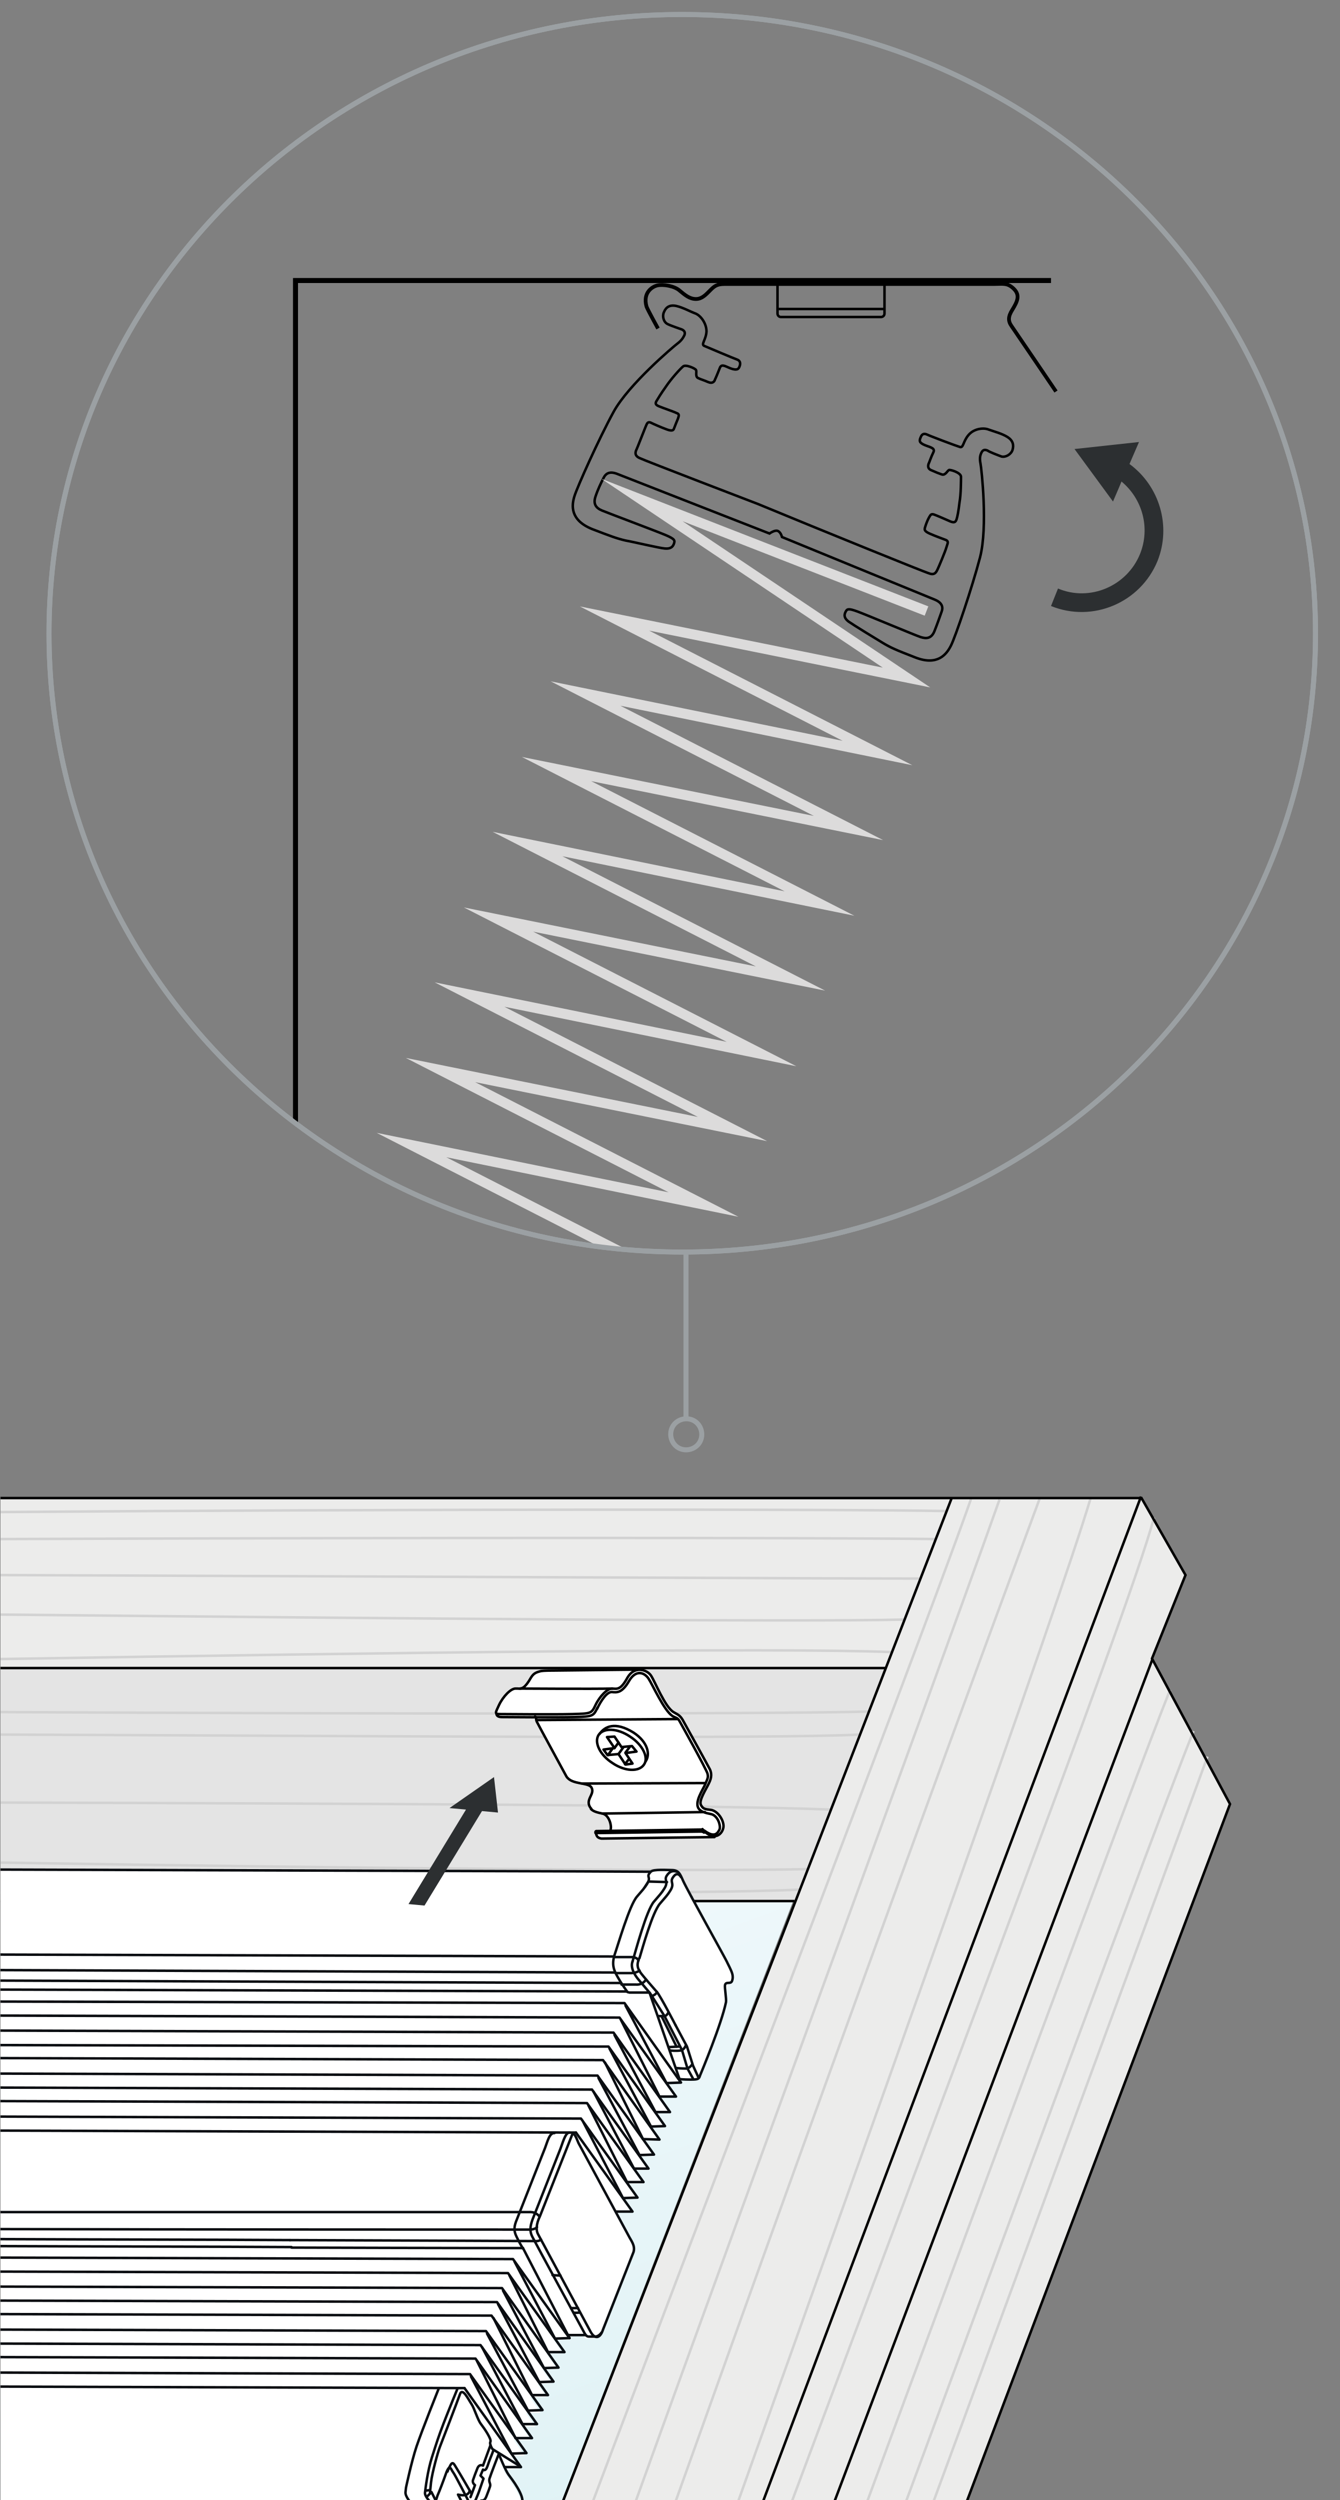 <?xml version="1.0" encoding="utf-8"?>
<!-- Generator: Adobe Illustrator 27.8.1, SVG Export Plug-In . SVG Version: 6.00 Build 0)  -->
<svg version="1.1" id="Ebene_1" xmlns="http://www.w3.org/2000/svg" xmlns:xlink="http://www.w3.org/1999/xlink" x="0px" y="0px"
	 width="268px" height="500px" viewBox="0 0 268 500" style="enable-background:new 0 0 268 500;" xml:space="preserve">
<rect x="0" y="0" width="268" height="500" fill="#808080" stroke="none"/>
<style type="text/css">
	.st0{fill:none;stroke:#9BA0A3;}
	.st1{clip-path:url(#XMLID_00000050636268843253554300000015111626354729512096_);}
	.st2{fill:none;stroke:#000000;stroke-width:0.75;stroke-miterlimit:10;}
	.st3{fill:none;stroke:#000000;stroke-width:0.5;stroke-miterlimit:10;}
	.st4{clip-path:url(#XMLID_00000050636268843253554300000015111626354729512096_);fill:none;stroke:#000000;stroke-miterlimit:10;}
	.st5{clip-path:url(#XMLID_00000050636268843253554300000015111626354729512096_);fill:#2C2F31;}
	
		.st6{clip-path:url(#XMLID_00000050636268843253554300000015111626354729512096_);fill:none;stroke:#DCDBDB;stroke-width:2;stroke-miterlimit:10;}
	.st7{clip-path:url(#XMLID_00000063604018494225476530000010912900872511593867_);}
	.st8{fill:url(#SVGID_1_);stroke:#797979;stroke-width:0.5;stroke-linecap:round;stroke-linejoin:round;stroke-miterlimit:10;}
	.st9{fill:#ECECEB;}
	.st10{fill:#E4E4E4;}
	.st11{fill:none;stroke:#D2D2D2;stroke-width:0.5;}
	.st12{fill:none;stroke:#010101;stroke-width:0.5;stroke-miterlimit:10;}
	.st13{fill:#FFFFFF;}
	.st14{fill:none;stroke:#0A0D11;stroke-width:0.5;stroke-linecap:round;stroke-linejoin:round;stroke-miterlimit:10;}
	.st15{fill:none;stroke:#000000;stroke-width:0.5;stroke-linecap:round;stroke-linejoin:round;}
	.st16{fill:none;stroke:#000000;stroke-width:0.5;stroke-linecap:round;stroke-linejoin:round;stroke-miterlimit:10;}
	.st17{fill:none;stroke:#000002;stroke-width:0.5;stroke-linecap:round;stroke-linejoin:round;stroke-miterlimit:10;}
	.st18{fill:#2C2F31;}
	.st19{fill:#FFFFFF;stroke:#0B0F13;stroke-width:0.5;stroke-linecap:round;stroke-linejoin:round;stroke-miterlimit:10;}
	.st20{fill:none;stroke:#0B0F13;stroke-width:0.5;stroke-linecap:round;stroke-linejoin:round;stroke-miterlimit:10;}
</style>
<g id="Ebene_3">
</g>
<g id="Ebene_2">
</g>
<g>
	<path class="st0" d="M136.4,2.9C66.5,2.9,9.8,58.4,9.8,126.7c0,68.3,56.7,123.7,126.7,123.7S263.1,195,263.1,126.7
		C263.1,58.4,206.4,2.9,136.4,2.9"/>
	<g>
		<defs>
			<path id="XMLID_00000064325299355249986920000005462419274848691594_" d="M136.4,2.9C66.5,2.9,9.8,58.4,9.8,126.7
				c0,68.3,56.7,123.7,126.7,123.7S263.1,195,263.1,126.7C263.1,58.4,206.4,2.9,136.4,2.9z"/>
		</defs>
		<clipPath id="XMLID_00000101786648289219072820000013907433317654937245_">
			<use xlink:href="#XMLID_00000064325299355249986920000005462419274848691594_"  style="overflow:visible;"/>
		</clipPath>
		<g style="clip-path:url(#XMLID_00000101786648289219072820000013907433317654937245_);">
			<path class="st2" d="M211.2,78.3c0,0-8.2-12.1-8.9-13.1s-0.7-1.9,0.2-3.3c0.9-1.5,1.6-2.8,0.3-4.1c-1.3-1.3-2.2-1-4-1
				c-1.7,0-52.4,0-53.9,0c-1.6,0-2.1,0.5-2.9,1.3s-1.6,1.7-2.8,1.7c-1.3,0-2.2-0.8-3.3-1.7c-1-0.9-3.3-1.3-4.5-1
				c-0.8,0.2-2.9,1.3-2.1,4.2c0.2,0.6,2.3,4.4,2.3,4.4"/>
			<path class="st3" d="M155.5,57.1v5.6c0,0.4,0.3,0.7,0.7,0.7h20c0.4,0,0.7-0.3,0.7-0.7v-5.6"/>
			<line class="st3" x1="176.8" y1="61.8" x2="155.7" y2="61.8"/>
			<g>
				<path class="st3" d="M153.9,106.7c0,0-28.9-11.3-30.4-11.9c-1.5-0.6-2.3-0.2-2.8,0.8c-0.5,1-1.1,2.2-1.6,3.7
					c-0.5,1.5,0.1,2.3,1.3,2.8c1.2,0.5,10.8,4.1,12.7,4.9c1.9,0.8,1.9,1.1,1.7,1.7c-0.2,0.6-0.6,1.1-1.8,1c-1.2-0.1-6.2-1.3-7.9-1.6
					c-1.7-0.4-2.8-0.8-6.7-2.3c-4.4-1.8-4.1-4.7-3.5-6.6c0.6-1.9,4.8-11.3,7.8-16.8c3-5.5,12-13.1,12.8-13.7
					c0.8-0.6,1.1-1.1,1.4-1.7c0.2-0.6-0.1-0.9-0.5-1.1c-0.5-0.2-2.1-0.7-2.9-1.1c-0.8-0.4-1.1-1.6-0.7-2.4c0.4-1,1.2-1.5,2.5-1.2
					c1.3,0.3,2.7,1.1,3.8,1.5c1,0.4,2.2,1.9,2.2,3.6c-0.1,1.7-1.2,2.6-0.4,2.9c0.7,0.3,5.9,2.5,6.5,2.7s0.7,0.7,0.6,1.1
					c-0.2,0.7-0.4,1.1-1.5,0.8c-1.1-0.3-2.1-1.2-2.5-0.3c-0.4,1-0.8,2-1,2.4c-0.1,0.4-0.5,0.9-1.4,0.5c-0.9-0.4-1.4-0.5-2-0.8
					s-0.2-1.3-0.4-1.6c-0.1-0.3-2.1-1.2-2.6-0.7c-0.6,0.5-2.4,2.5-3.4,4c-1,1.4-1.6,2.4-1.9,2.9c-0.3,0.5-0.2,0.8,0.6,1.1
					c0.7,0.3,2.8,1,3.4,1.3c0.6,0.2,0.5,0.5,0.3,1.1c-0.2,0.5-0.7,1.7-0.8,2c-0.1,0.3-0.3,0.6-1.4,0.2c-1.1-0.4-2.7-1.1-3.3-1.4
					c-0.6-0.2-0.7,0.2-1,0.9c-0.3,0.7-1.6,4.1-1.8,4.5c-0.2,0.4-0.5,1.2,0.6,1.7c1,0.5,23.7,9.2,23.7,9.2l10.7,4.4
					c0,0,22.5,9.2,23.6,9.5c1.1,0.4,1.4-0.4,1.6-0.8c0.2-0.4,1.6-3.7,1.8-4.5c0.2-0.7,0.5-1.1-0.1-1.4c-0.5-0.2-2.2-0.8-3.3-1.3
					c-1.1-0.5-1-0.8-0.9-1.2s0.5-1.5,0.8-2c0.3-0.5,0.4-0.8,1-0.6c0.6,0.2,2.6,1.1,3.3,1.4c0.8,0.3,1,0.1,1.2-0.4
					c0.2-0.6,0.4-1.7,0.6-3.4c0.3-1.7,0.3-4.4,0.3-5.2c-0.1-0.8-2.1-1.4-2.4-1.3c-0.3,0.1-0.7,1.1-1.4,0.9c-0.6-0.2-1.1-0.4-2-0.8
					c-0.9-0.3-0.8-0.9-0.7-1.3c0.2-0.4,0.5-1.4,1-2.4c0.4-0.9-1-1-2-1.5c-1-0.5-0.8-0.9-0.5-1.6c0.2-0.4,0.5-0.7,1.2-0.4
					c0.6,0.3,5.9,2.3,6.6,2.5c0.7,0.2,0.6-1.1,1.7-2.4c1.1-1.3,3-1.5,4-1.1c1.1,0.4,2.7,0.8,3.8,1.5c1.1,0.7,1.3,1.6,1,2.6
					c-0.3,0.9-1.4,1.5-2.2,1.3c-0.8-0.3-2.4-0.9-2.8-1.2c-0.5-0.2-0.9-0.2-1.2,0.4c-0.3,0.6-0.4,1.2-0.2,2.2
					c0.2,1,1.5,12.7-0.1,18.8c-1.6,6.1-4.9,15.8-5.8,17.6c-0.9,1.8-2.7,4.1-7.1,2.4c-3.9-1.5-5-2-6.5-2.9c-1.5-0.9-5.9-3.6-6.9-4.3
					c-0.9-0.7-0.9-1.3-0.6-1.9c0.3-0.6,0.5-0.8,2.4-0.1c1.9,0.7,11.4,4.7,12.6,5.1c1.2,0.4,2.2,0.3,2.8-1.2s1-2.7,1.4-3.8
					c0.4-1,0.1-1.9-1.4-2.5c-1.5-0.6-30.5-12.5-30.5-12.5s-0.2-0.9-0.8-1.2S153.9,106.7,153.9,106.7z"/>
			</g>
		</g>
		
			<polyline style="clip-path:url(#XMLID_00000101786648289219072820000013907433317654937245_);fill:none;stroke:#000000;stroke-miterlimit:10;" points="
			59.1,258.8 59.1,56.1 210.2,56.1 		"/>
		<path style="clip-path:url(#XMLID_00000101786648289219072820000013907433317654937245_);fill:#2C2F31;" d="M225.9,92.8l0.6-1.4
			l1.3-3l-12.9,1.4l7.7,10.5l1.2-2.8l0.5-1.2c4.2,3.5,5.8,9.3,3.7,14.5c-2.6,6.4-10,9.6-16.4,6.9l-1.4,3.5c8.4,3.4,17.9-0.7,21.3-9
			C234.3,105.2,231.9,97.2,225.9,92.8z"/>
		
			<polyline style="clip-path:url(#XMLID_00000101786648289219072820000013907433317654937245_);fill:none;stroke:#DCDBDB;stroke-width:2;stroke-miterlimit:10;" points="
			185.3,122.2 128.4,100 181.3,135.5 122.9,123.7 175.5,150.6 117.1,138.7 169.7,165.6 111.3,153.8 163.9,180.7 105.5,168.8 
			158.1,195.7 99.7,183.9 152.3,210.8 93.9,198.9 146.5,225.8 88.1,214 140.7,240.9 82.3,229 134.9,255.9 		"/>
		
			<use xlink:href="#XMLID_00000064325299355249986920000005462419274848691594_"  style="overflow:visible;fill:none;stroke:#9BA0A3;"/>
	</g>
	<g>
		<line class="st0" x1="137.2" y1="283.4" x2="137.2" y2="250"/>
		<g>
			<path class="st0" d="M135.2,284.5c-1.3,1.1-1.4,3.1-0.3,4.4c1.1,1.3,3.1,1.4,4.4,0.3c1.3-1.1,1.4-3.1,0.3-4.4
				C138.5,283.5,136.5,283.4,135.2,284.5z"/>
		</g>
	</g>
</g>
<g id="Ebene_3_00000146458943196394937930000018346865333960272010_">
</g>
<g id="Ebene_2_00000121975614115139930970000009086974309174148019_">
</g>
<g>
	<defs>
		<rect id="XMLID_00000166651212639071028190000009681953536929849534_" x="0.1" y="277" width="255.8" height="223"/>
	</defs>
	<clipPath id="XMLID_00000114794705551929563340000001187410253543517883_">
		<use xlink:href="#XMLID_00000166651212639071028190000009681953536929849534_"  style="overflow:visible;"/>
	</clipPath>
	<g style="clip-path:url(#XMLID_00000114794705551929563340000001187410253543517883_);">
		<g>
			
				<linearGradient id="SVGID_1_" gradientUnits="userSpaceOnUse" x1="107.778" y1="658.078" x2="42.479" y2="836.417" gradientTransform="matrix(1 0 0 -1 0 1209.244)">
				<stop  offset="6.700000e-07" style="stop-color:#DBF0F3"/>
				<stop  offset="1" style="stop-color:#F3FAFD"/>
			</linearGradient>
			<polygon class="st8" points="158.9,380.2 86.5,567.9 0.1,567.5 0.1,380.2 			"/>
		</g>
		<g>
			<g>
				<g>
					<g>
						<path class="st9" d="M168.1,567.2L246,360.8l-15.6-29.2l6.7-16.7l-8.8-15.4H0.1L0,380.2h159L91,556.8"/>
						<polygon class="st10" points="177.2,333.6 158.9,380.2 -1.2,380.2 -1.2,333.6 						"/>
					</g>
					<g>
						<path class="st11" d="M241.5,351.3c-6.3,17.3-38.2,103.8-77.6,211 M172,346.9c-18.3,0.9-93.1,0.3-172.2,0 M173.9,342.3
							c-20.3,0.5-95.2,0.5-174,0.1 M238.7,346.2c-7,17.4-39.6,105.6-79.3,213.1 M234,338c-7.1,17.7-40.8,108.7-81.7,219.5
							 M178.3,330.4c-23.6-0.9-99.3,0.1-178.5,1.4 M160,377.9c-18.3,0.9-87.2,0.8-160,0.6 M161.7,373.8
							c-20.3,0.5-88.8-0.1-161.7-1.3 M166.2,361.9c-23.5-0.9-93.3-1.2-166.3-1.4 M180.8,323.9c-20.3,0.5-100.2-0.2-180.9-1
							 M184,315.7c-19.3,0-99.9-0.4-184.3-0.7 M187.2,307.8c-23.8-0.3-105.1-0.3-187.3,0 M189.1,302.2
							c-20.1-0.4-108.5-0.4-189.3,0.2 M194.2,299.8c-11.7,33.2-71.7,188.8-94.1,250 M199.9,299.9c-14.5,40.9-62.6,171.5-81.2,223.9
							c-0.1,0.2-4.3,12.1-10.8,30.4 M207.9,299.8c-8,21.7-40,107.8-89.5,247.5 M230.8,303.5c-5.3,19.8-45.8,124.7-92.2,249.9
							 M218.1,299.7c-6.6,22.1-41.1,118-88.5,251.2"/>
					</g>
				</g>
			</g>
		</g>
		<g>
			<polyline class="st12" points="0.1,299.6 228.3,299.6 237.1,315 230.4,331.7 246,360.8 172.1,556.6 			"/>
		</g>
		<g>
			<line class="st12" x1="0.1" y1="333.6" x2="177.2" y2="333.6"/>
		</g>
		<g>
			<line class="st12" x1="158.9" y1="380.2" x2="0" y2="380.2"/>
		</g>
		<g>
			<line class="st12" x1="230.5" y1="331.8" x2="138.8" y2="574.7"/>
		</g>
		<g>
			<line class="st12" x1="228.2" y1="299.3" x2="128" y2="565.7"/>
		</g>
		<g>
			<line class="st12" x1="190.3" y1="299.7" x2="89.9" y2="558.8"/>
		</g>
		<g>
			<path class="st12" d="M189,299.8"/>
		</g>
		<g>
			<defs>
				<rect id="SVGID_00000122001728227410334390000011131596933195775627_" x="1.4" y="290.8" width="258.2" height="210.8"/>
			</defs>
			<clipPath id="SVGID_00000045580232236475028810000006170324849217302146_">
				<use xlink:href="#SVGID_00000122001728227410334390000011131596933195775627_"  style="overflow:visible;"/>
			</clipPath>
		</g>
	</g>
	<g style="clip-path:url(#XMLID_00000114794705551929563340000001187410253543517883_);">
		<g>
			<g>
				<line class="st13" x1="80.7" y1="505.7" x2="-0.8" y2="506.7"/>
				<path class="st13" d="M-1,373.9l135.9,0.6c0,0,2.2,1.6,1.7,3.1c-0.5,1.5-0.3,1-0.3,1s1.6,0.2,2.2,1.5c0.5,1.2-0.4,2.2-0.4,2.2
					l-1.6,0.9l2.3,4.3l-0.7,1.9l2.4,0.1l0.8,0.1l0.7-0.2l1.2,0.2l0.9,0.9l-0.1,1.3l-1,1.7l0.5,0.3l0.6-1l1,0.1c0,0,0.8,1.5,0.7,2.1
					s-0.6,4-1.2,6c-0.6,2-5.4,14.3-5.4,14.3l-4.1,0.1l1.1,1.2l-2.9,0.1l1.9,2.7l-3.3,0l2.1,3.1l-2.9,0.1l1.8,2.7l-2.8,0.2l1.7,2.6
					h-3.2l2.1,3.1l-2.8,0.1l1.8,2.6l-2.8,0.1l1.7,2.7l-3.2,0l2.1,3l-3,0.1l1.9,2.7l-3.3,0l3.6,6.5c0,0,0.3,0.6-0.1,1.6
					s-6.6,16.5-6.6,16.5s-0.3,0.5-1.2,0.6c-0.9,0-1.6,0-1.6,0s-0.4-0.1-0.5-0.5l-3.3,0.1l0.3,0.6l-2.9,0.1l1.7,2.6l-3.2,0.1l2.1,3.1
					l-2.9,0.1l1.8,2.7l-2.8,0.2l1.8,2.6l-3.3,0l2.1,3.1l-2.9,0.1l1.8,2.7l-2.7-0.1l1.8,2.8l-3.3,0l2.1,3.1l-2.6,0.1l1.5,2.5
					l-3.1,0.3c0,0,0.8,1.4,1.5,2.4c0.7,1,2.2,3.4,2.1,4.3c-0.1,0.9-116.9,3.4-116.9,3.4L-1,373.9z"/>
				<g>
					<g>
						<g>
							<path class="st14" d="M-1,373.9c133.6,0.4,132.9,0.4,135.3,0.5c1.4,0.1,1.6,0.7,2.2,2.1c0.6,1.3-0.8,3-1.6,5.2
								c-0.8,2.1-1.3,3.2-0.8,4.2c0.5,1,6.5,11.7,7.1,13.4c0.6,1.7,1,1.4,1.4,0.2c0.4-1.1,2.5-6.7,2.5-6.7"/>
							<path class="st14" d="M145.6,393.4c-0.6-1.3-1.7-0.6-1.7-0.6l-2.6,6.5"/>
							<path class="st14" d="M-0.8,397.9l130.9,0.4l5.7,16.9c0,0,0.7,0.1,2.1,0.1c1.4,0,1.6-0.1,1.9-0.8c0.3-0.7,4.2-10,5.1-14.3"/>
							<line class="st14" x1="140.7" y1="398" x2="142.8" y2="395.3"/>
							<line class="st14" x1="141.5" y1="396.7" x2="139.9" y2="394"/>
							<path class="st14" d="M139.3,395.1c0,0,0.5-0.7,1.2-2.3c0.7-1.7,0.4-1.2,0.6-1.9c0.3-0.7,0.2-1.3-0.4-1.5
								c-0.7-0.2-2.4-0.1-2.4-0.1l0.7-1.9l-2.3-4.3"/>
							<path class="st14" d="M141.4,389.4c0,0,1.7-0.6,2.3,0.4c0.6,1,0.4,0.7-0.1,2c-0.5,1.3-0.3,0.7-0.6,1.5
								c-0.3,0.8-0.6,1.1-1,0.1c-0.4-1-1-2.4-1-2.4"/>
							<polyline class="st14" points="141.7,392.2 143.4,392.2 142.7,390.9 143.3,389.4 							"/>
							<line class="st14" x1="142.5" y1="391" x2="141.2" y2="391.1"/>
							<path class="st14" d="M141.1,390.1c0,0-0.9-0.2-1.2,0"/>
							<path class="st14" d="M139.9,389.3c0,0,0.6,0.8-0.4,2.5c-0.9,1.7-1.5,2.9-2.5,3.9c-1,1-1.1,1.1-1.1,1.1"/>
							<path class="st14" d="M139.1,392.3l-3.3-5.9c0,0-0.1-0.5-1.6-0.7"/>
							<path class="st14" d="M135,387.3c0,0,0.7,0,1-1.5c0.2-1.4,0.8-4.3,0.8-4.3"/>
							<path class="st14" d="M135.1,381.8c0.1,0,2.4-0.3,2.4-0.3l0.8-2.1"/>
							<path class="st14" d="M136.4,378.6c0,0,1.2-0.3,2,1.2c0.6,1.1-0.4,2.7-0.4,2.7l-1.3,0.4"/>
							<line class="st14" x1="138.2" y1="382.2" x2="137.5" y2="381.2"/>
							<line class="st14" x1="139.9" y1="390.3" x2="138.2" y2="390.3"/>
							<line class="st14" x1="138.3" y1="389.3" x2="138.6" y2="390.2"/>
							<polyline class="st14" points="138.5,415.2 137.4,413.2 136.3,409.6 134.2,405.3 							"/>
							<polyline class="st14" points="139.5,415 138.4,412.6 137.2,408.9 135.1,404.6 							"/>
							<path class="st14" d="M138.3,412.4c0,0-0.5,0.8-1.2,0.8c-0.7,0-1.9-0.1-1.9-0.1"/>
							<path class="st14" d="M137.1,408.6c0,0-0.4,1-1.1,1.1c-0.8,0.1-1.9,0-1.9,0"/>
							<line class="st14" x1="133.7" y1="409" x2="135.8" y2="408.9"/>
							<path class="st14" d="M139.3,395.2c0,0-1.3,1.5-2.3,2.4c-1,0.9-2.1,1.6-2.1,1.6l2.4,0.1l1-2.6"/>
							<path class="st14" d="M138.4,396.5c0,0,0.6-0.1,0.1,1.3c-0.5,1.4-0.8,2-0.9,2.2c-0.1,0.2-1,0.1-1,0.1l-1.6,4.5"/>
							<path class="st14" d="M135,404.8c0,0-0.5,0.5-1,0.6c-0.5,0.1-0.6,0.1-0.6,0.1l1.4-3.7l-0.8-0.3l1.7-4.3"/>
							<path class="st14" d="M135.7,396.8c0,0-0.7,0-0.3-1.1c0.4-1.1,1-2.6,1-2.6s0.7,0.5,0.9,0c0.2-0.5,0.2-1.3,0-1.6"/>
							<line class="st14" x1="136" y1="396.6" x2="137.2" y2="393.3"/>
							<line class="st14" x1="135.3" y1="408.8" x2="133.6" y2="405.5"/>
							<path class="st14" d="M134.1,403.2c0,0-2-4.2-2.6-5c-0.7-0.8-2.8-3.2-3.2-3.8c-0.4-0.7-0.9-1.1-0.2-2.8
								c0.6-1.6,2.8-7.8,4-10.5c1.1-2.7,3.2-5.6,3.6-5.9"/>
							<path class="st14" d="M133.6,402.4c0,0-0.3,0.6-0.7,0.6c-0.4,0-1.3,0-1.3,0"/>
							<line class="st14" x1="132.9" y1="402.9" x2="130.1" y2="398.5"/>
							<path class="st14" d="M131.5,398.2c0,0-0.2,0.4-0.6,0.6c-0.4,0.2-0.4,0.2-0.4,0.2"/>
							<path class="st14" d="M130,398.3c0,0-1.5-1.9-2.1-2.5c-0.6-0.6-1.6-2.2-1.2-3.5c0.4-1.3,3.4-9.8,4.4-11.8c1-2,2.8-5.2,3.9-6"
								/>
							<path class="st14" d="M125.7,398.2c0,0-1-1.5-1.8-2.8c-0.8-1.4-1.3-2.5-0.6-4.4c0.6-2,3.5-9.4,4.4-11.4c1-2,3.2-5.1,3.2-5.1"
								/>
							<polyline class="st14" points="-0.8,400.3 124.9,400.6 136.2,416.5 133.3,416.6 125.1,401.1 							"/>
							<polyline class="st14" points="-0.8,403.1 123.9,403.5 135.2,419.3 131.9,419.3 							"/>
							<polyline class="st14" points="-1.1,406.1 122.7,406.5 134,422.4 131.1,422.4 122.9,407 							"/>
							<polyline class="st14" points="-0.8,409 121.7,409.3 133,425.2 130.1,425.3 							"/>
							<line class="st14" x1="131.9" y1="419.3" x2="124.2" y2="404"/>
							<line class="st14" x1="130.1" y1="425.1" x2="121.9" y2="409.7"/>
							<polyline class="st14" points="-1,411.6 120.6,412 131.9,427.9 128.6,427.8 							"/>
							<polyline class="st14" points="-0.8,414.7 119.5,415.1 130.8,430.9 127.9,431 119.7,415.6 							"/>
							<polyline class="st14" points="-0.7,417.5 118.4,417.9 129.7,433.7 126.9,433.7 							"/>
							<line class="st14" x1="128.6" y1="427.8" x2="121" y2="412.5"/>
							<line class="st14" x1="126.8" y1="433.7" x2="118.7" y2="418.3"/>
							<polyline class="st14" points="-0.7,420.2 117.4,420.6 128.7,436.4 125.4,436.4 							"/>
							<polyline class="st14" points="116.5,424.1 124.6,439.6 127.5,439.5 116.2,423.7 -1,423.3 							"/>
							<polyline class="st14" points="115.2,426.5 126.5,442.3 123.2,442.3 							"/>
							<line class="st14" x1="125.4" y1="436.4" x2="117.7" y2="421.1"/>
							<path class="st14" d="M126.1,442"/>
							<line class="st14" x1="-0.8" y1="426.1" x2="115.2" y2="426.5"/>
							<path class="st14" d="M58.3,449.4c-15.8-0.1-35.9-0.1-59-0.2"/>
							<path class="st14" d="M58,448c-15.7-0.1-35.8-0.1-58.8-0.2"/>
							<path class="st14" d="M104.6,449.6c-0.3,0-16.5,0-46.3-0.1"/>
							<path class="st14" d="M106.9,448.2c-0.3,0-19.1-0.1-48.9-0.2"/>
							<path class="st14" d="M106,442.4c0,0-67.4,0-106.8,0"/>
							<path class="st14" d="M66.9,449.6"/>
							<path class="st14" d="M68.4,449.6"/>
							<path class="st14" d="M129.3,395.7c0,0-0.6,1-1.9,0.9c-0.4,0-54.9-0.2-128.2-0.5"/>
							<path class="st14" d="M128.1,394c0,0-0.7,0.6-2,0.5c-0.4,0-54.1-0.2-126.7-0.5"/>
							<path class="st14" d="M128,392c0,0-0.3-0.7-1.5-0.7c-0.4,0-54.5-0.2-127.5-0.4"/>
							<path class="st15" d="M121.6,333.3"/>
						</g>
					</g>
				</g>
			</g>
			<g>
				<path class="st13" d="M104.8,337.4c0,0,0.8-1.1,1.5-1.9c1.2-1.4,1.6-1.2,2.3-1.4c0.6-0.1,19.3-0.2,19.3-0.2s1.9,0.5,2.4,1.2
					c0.5,0.7,2.8,5.3,2.8,5.3s0.7,1,1.1,1.7c0.2,0.3,0.6,0.5,0.9,0.6c0.3,0.1,0.9,0.3,1,0.4c0.1,0.1,5.6,10,5.6,10l0.6,1.6
					c0,0-0.1,1.5-1.1,3.1c-0.5,0.7-1.4,2.5-1,3.3c0.7,1.4,2.8,0.1,4,2.6c0.3,0.6,1.5,2.5-1.3,3.6c0,0-18,0.3-22,0.3
					c-2.4,0-1.6-1.5-1.6-1.5l2.9-0.2c0,0,0.2-0.9-0.2-1.8c-0.7-1.4-1.4-1.5-2.8-1.9c-0.4-0.1-2.3-1.2-1-3.1c0.6-0.9,0-1.9-0.3-2
					c-1.2-0.5-3.8-0.5-4.8-2.3c-2.5-4.5-5.3-9.9-5.6-10.4c-0.4-0.7-0.2-1-0.2-1s-6.1-0.1-7.2-0.1c-1.1,0-0.6-1.5-0.5-1.8
					c0.7-1.4,2.1-3.8,3.3-3.8C104.1,337.7,104.8,337.4,104.8,337.4z"/>
				<g>
					<path class="st15" d="M119.5,341.5c-0.8,1.7-0.9,1.8-4.5,1.9c-3.7,0.1-14.7,0-14.7,0c-1,0-1-0.6-1-0.6 M119.1,366.6
						c-0.1-0.5,0.3-0.4,0.3-0.4l20.8-0.3c0.1,0,0.4,0,0.8,0.3c2.1,1.5,2.6,0.2,2.9-0.3c0.3-0.7-0.3-2.8-1.7-3.1
						c-1-0.2-1.8-0.4-2.3-0.9c-1.3-1.3,0.8-4.1,1.2-5.2c0.4-1,0.6-1.2,0.4-2s-5.2-9.8-5.6-10.5c-0.4-0.7-0.7-0.6-1.4-1
						c-1.7-1.1-4-6.3-4.8-7.5c-0.8-1.2-2.5-1.9-3.9,0.5c-1.4,2.4-2.4,2.3-3.4,2.2s-2.2,1.7-3,3.4 M122.1,366c0.3-0.7-0.2-3-1.6-3.3
						c-1-0.2-1.8-0.4-2.3-0.9 M116.3,356.7l24.8-0.1 M120.4,362.7l20.6-0.3 M142.9,367.4l-22.6,0.3c-0.6-0.1-1-0.3-1.1-1.1l20.8-0.3
						c0.5,0,0.5,0,0.8,0.2 M107,343.3c0.5,0.2,0,0.3,0.4,1.1c0.4,0.8,5.9,10.9,5.9,10.9c1.1,1.7,4.4,1.1,5,2.2
						c0.8,1.4-1.6,2.5,0,4.3"/>
					<line class="st16" x1="135.5" y1="343.8" x2="107.4" y2="344"/>
					<path class="st16" d="M127.8,333.9l-17.2,0.2l-0.2,0c0,0-1.6,0-2.2,0.1c-0.7,0.2-1.4,0.3-2,1.3c-1.2,2.1-1.8,2.3-2.7,2.2
						l-0.3,0c-1-0.1-2.6,1.6-3.4,3.3c-0.8,1.7-0.9,1.8,0.3,1.8c0,0,10.7,0.1,14.4,0s3.8-0.1,4.6-1.8c0.8-1.7,2.4-3.4,3.4-3.3
						c1,0.1,1.7,0.2,3-2.2c1.4-2.4,3.9-1.6,4.7-0.4c0.8,1.2,2.8,6.3,4.5,7.3c0.6,0.4,1.2,0.5,1.8,1.5c0.5,0.9,5.1,9.2,5.5,10
						c0.3,0.7,0.4,1.5-0.2,2.7c-0.6,1.3-2.1,3.5-1.6,4.4c0.5,1,1.2,0.8,2.2,1c1.3,0.4,2.3,2,2.3,3.2c0,1.2-1.4,3.2-3.8,1.1"/>
					<path class="st16" d="M104,337.7c0,0,14.8,0.1,18.5,0"/>
				</g>
				<line class="st15" x1="140.5" y1="365.8" x2="140.5" y2="366.3"/>
			</g>
			<g>
				<g>
					<g>
						<g>
							<path class="st17" d="M125.8,344"/>
							<path class="st17" d="M129.2,346.4"/>
						</g>
					</g>
					<path class="st17" d="M119.7,347c1-1.5,3.8-1.4,6.3,0.3c2.5,1.6,3.8,4.2,2.8,5.6c-1,1.5-3.8,1.4-6.3-0.3
						C120,351,118.8,348.5,119.7,347z"/>
					<path class="st17" d="M119.9,346.8c1-1.5,3.1-2.6,6.8-0.3c2.9,1.9,3.4,4.4,2.4,5.8"/>
					<polygon class="st17" points="121.5,351 123.7,350.8 125.1,352.9 126.5,352.7 125.1,350.6 127.3,350.3 126.4,349.2 
						124.3,349.4 122.9,347.3 121.4,347.4 122.9,349.6 120.7,349.9 					"/>
					<line class="st17" x1="126" y1="349.3" x2="125.1" y2="350.5"/>
					<line class="st17" x1="124.7" y1="349.4" x2="123.7" y2="350.8"/>
					<line class="st17" x1="123.7" y1="348.5" x2="122.9" y2="349.6"/>
					<line class="st17" x1="122.5" y1="349.7" x2="121.6" y2="351"/>
					<line class="st17" x1="125.8" y1="351.8" x2="125" y2="352.8"/>
				</g>
			</g>
			<polygon class="st18" points="98.8,355.4 89.9,361.6 93.2,361.9 81.7,380.8 84.9,381.1 96.4,362.2 99.6,362.5 			"/>
			<g>
				<path class="st19" d="M130.2,374.3c-1.2,1.2,0.2,0.9-0.8,2.5c-0.5,0.8-0.8,1.1-2,2.5c-1.5,1.7-3.8,9.7-4.5,11.7
					c-0.6,2-0.1,3.1,0.7,4.5c0.8,1.4,1.9,2.9,1.9,2.9l0.4,0.1l4,0l6,17.3c0,0,0.7,0.1,2.2,0.1c1.5,0,1.7-0.1,1.9-0.8
					c0.3-0.7,4.3-10.3,5.2-14.7c0.1-0.6-0.3-2.9-0.2-3.4c0.2-0.8,1.1-0.1,1.4-0.8c0.4-1.1-0.1-1.9-0.5-2.8l-0.4-0.8
					c-0.2-0.6-7.7-13.9-8.9-16.5c-0.6-1.4-0.9-2.1-2.3-2.1C133.5,374,130.7,373.8,130.2,374.3z"/>
				<path class="st19" d="M126.5,392.3c0.6-2,2.8-10.3,4.3-12c1.2-1.4,1.5-1.7,2-2.5c1-1.5,0-1.7,0.5-2.6c0.6-1,1.3-1.1,2-0.9"/>
				<path class="st20" d="M127.9,391.6c0.6-2,2.6-9.2,4.1-10.9c1.2-1.4,1.5-1.7,2-2.5c1-1.5,0-1.7,0.5-2.6c0.6-1,1.2-1,1.7-0.2"/>
				<polyline class="st20" points="138.6,415.7 137.5,413.7 136.4,410 132.9,403.2 				"/>
				<polyline class="st20" points="139.7,415.5 138.6,413.1 137.4,409.3 135.1,405 				"/>
				<path class="st20" d="M138.4,412.9c0,0-0.5,0.8-1.2,0.8c-0.7,0-1.9-0.1-1.9-0.1"/>
				<path class="st20" d="M137.2,409c0,0-0.4,1.1-1.2,1.1c-0.8,0.1-1.9,0-1.9,0"/>
				<line class="st20" x1="133.8" y1="409.4" x2="135.8" y2="409.3"/>
				<line class="st20" x1="135.3" y1="409.3" x2="132.4" y2="403.4"/>
				<path class="st20" d="M135.1,405c0,0-3-5.8-3.7-6.6c-0.7-0.8-2.8-3.2-3.3-3.9c-0.4-0.7-0.9-1.2-0.3-2.8"/>
				<path class="st20" d="M133.6,402.6c0,0-0.3,0.6-0.7,0.6c-0.4,0-1.3,0-1.3,0"/>
				<line class="st20" x1="132.9" y1="403.2" x2="130" y2="398.6"/>
				<path class="st20" d="M131.4,398.4c0,0-0.2,0.4-0.6,0.6c-0.4,0.2-0.4,0.2-0.4,0.2"/>
				<path class="st20" d="M129.9,398.5c0,0-1.6-1.9-2.2-2.6c-0.6-0.7-1.7-2.3-1.2-3.6"/>
				<path class="st20" d="M129.2,395.9c0,0-0.6,1.1-2,1c-0.1,0-0.7,0-2.9,0"/>
				<path class="st20" d="M127.9,394.1c0,0-0.7,0.6-2.1,0.5c-0.1,0-0.7,0-2.7,0"/>
				<path class="st20" d="M127.7,392.1c0,0-0.2-0.7-1.4-0.7c-0.1,0-0.8,0-3.5,0"/>
				<line class="st14" x1="129.9" y1="376.3" x2="133.4" y2="376.4"/>
			</g>
			<g>
				<g>
					<g>
						<line class="st14" x1="104.6" y1="449.6" x2="113.9" y2="467.6"/>
						<path class="st14" d="M115.1,464.3"/>
						<path class="st14" d="M112.8,455.8"/>
						<polyline class="st14" points="-0.7,451.5 102.6,451.8 113.9,467.6 111,467.7 102.9,452.3 						"/>
						<polyline class="st14" points="-0.8,454.3 101.6,454.6 112.9,470.4 109.6,470.4 						"/>
						<polyline class="st14" points="-1,457.3 100.4,457.6 111.7,473.5 108.8,473.6 100.6,458.1 						"/>
						<polyline class="st14" points="-0.7,460.1 99.4,460.4 110.7,476.3 107.8,476.4 						"/>
						<line class="st14" x1="109.6" y1="470.4" x2="101.9" y2="455.1"/>
						<line class="st14" x1="107.8" y1="476.3" x2="99.6" y2="460.8"/>
						<polyline class="st14" points="-0.7,462.8 98.3,463.1 109.6,479 106.4,479 						"/>
						<polyline class="st14" points="-0.6,465.9 97.2,466.2 108.5,482 105.6,482.1 97.4,466.7 						"/>
						<polyline class="st14" points="-0.8,468.7 96.1,469 107.4,484.8 104.6,484.8 						"/>
						<line class="st14" x1="106.4" y1="479" x2="98.7" y2="463.6"/>
						<line class="st14" x1="104.5" y1="484.8" x2="96.4" y2="469.4"/>
						<polyline class="st14" points="-0.8,471.4 95.1,471.7 106.4,487.6 103.1,487.6 						"/>
						<polyline class="st14" points="94.2,475.3 102.3,490.7 105.3,490.6 94,474.8 -0.7,474.5 						"/>
						<polyline class="st14" points="92.9,477.6 104.2,493.4 100.9,493.4 						"/>
						<line class="st14" x1="103.1" y1="487.6" x2="95.4" y2="472.2"/>
						<path class="st14" d="M103.8,493.1l-5.3-3.3c0,0-0.7-1-0.4-1.5c0.2-0.5-1.2-2.6-1.9-3.5c-0.7-0.9-1.3-3.1-1.9-4
							c-0.6-0.9-1.8-3.4-2.3-2c-0.5,1.4-3.6,9.5-4,10.5c-0.4,1-1.6,5.3-1.8,7.2c-0.2,1.9-0.2,2.1-0.2,2.1"/>
						<path class="st14" d="M99.8,490.9c0,0,1.3,3.2,1.9,4c0.6,0.8,3.3,4.3,2.7,5.7"/>
						<path class="st14" d="M95.9,501.6c0,0,0-1.2,0.2-1.4c0.2-0.3,0.7,0.3,1.2-1c0.5-1.3,0.5-1.3,0.7-1.9c0.2-0.6-0.3-0.9-0.1-1.6
							c0.2-0.7,1.8-4.8,1.8-4.8"/>
						<path class="st14" d="M95.1,502.4"/>
						<path class="st14" d="M95.8,501.6c0,0-0.2,0.9-0.8,1c-0.6,0-1,0.1-1,0.1"/>
						<path class="st14" d="M98.1,489l-1.5,4.1c0,0-0.7-0.4-1.1,0.5c-0.4,1-0.7,1.8-0.9,2.4c-0.2,0.6,0.4,1,0.4,1s-0.4,1.1-0.9,2.4"
							/>
						<path class="st14" d="M93,501.6l-1.4-2.7c0,0,1.2,0.3,1.7,0c0.6-0.3,0.6-0.7,0.6-0.7"/>
						<line class="st14" x1="-0.7" y1="477.3" x2="92.9" y2="477.6"/>
						<path class="st14" d="M93.6,500c0,0-2.6-5.1-3-5.6c-0.4-0.5-0.6-1.7-1.3,0c-0.6,1.7-1.4,3.8-1.8,4.7c-0.3,0.9-0.3,1.5-1.9,1.6
							"/>
						<path class="st14" d="M85,499.3"/>
						<path class="st14" d="M84.8,498.1"/>
						<path class="st14" d="M86.2,500.5c0,0-1.3-1.2-1.2-2c0.1-0.8,0.5-4.3,1.4-7.1c0.9-2.8,1.3-4.1,2.3-6.7c1-2.6,2.8-7,2.8-7"/>
						<path class="st14" d="M93.9,502.6c0,0,1.2-2.4,1.9-4.3c0.7-2,0.9-2.6,0.9-2.6l-0.6-0.6l0.5-1.2c0,0,0.5,0.5,0.9-0.7
							c0.4-1.2,0.9-2.4,0.9-2.4l0.3-0.8"/>
						<path class="st14" d="M94.3,498.7c0,0-2.6-4.5-3-5.1c-0.4-0.6-0.7-1.5-1.2-0.6c-0.5,0.9-0.6,1.3-0.6,1.3"/>
						<path class="st14" d="M82.3,500.7c0,0-1.3-1.4-1.2-2.3c0.1-0.9,0.1-0.9,0.1-0.9s1.1-5.2,2.1-8.2c1-3,4.4-11.5,4.4-11.5"/>
						<polyline class="st14" points="85.5,499.2 86.3,498.4 87.1,500 						"/>
						<line class="st14" x1="86" y1="498" x2="85.2" y2="498.1"/>
						<path class="st15" d="M99.3,384.5"/>
					</g>
				</g>
			</g>
			<g>
				<path class="st14" d="M117.1,433.7"/>
				<path class="st14" d="M115.9,462.5c-0.9,0.1-1.2,0-1.2,0"/>
				<line class="st14" x1="114.2" y1="461.6" x2="115.6" y2="461.6"/>
				<path class="st14" d="M112.1,455.1c-0.4,0-1.6-0.1-1.6-0.1"/>
				<path class="st14" d="M106.9,448.2c0.9,0.1,1.3-0.3,1.3-0.3"/>
				<path class="st14" d="M107.4,445.4c0,0-0.4,0.6-1.9,0.5l-0.2,0c0,0-69.9,0-106.3-0.1"/>
				<path class="st14" d="M107.9,443.3c0,0-0.6-0.9-1.8-0.9"/>
				<path class="st14" d="M114.5,426.5"/>
				<path class="st14" d="M118.1,466.3l-10.5-19.5c-0.4-0.7-0.4-2,0.4-3.6l6.4-16.2c0.3-0.7,0.7,0.1,1.3,1.6l10,18.5
					c0.5,1,1.4,2,1,3.3l-6.1,15.5C120,467.8,118.9,467.8,118.1,466.3z"/>
				<path class="st14" d="M113.9,426.5c-0.7,0-1.1,1.2-1.8,3.2l-5.6,14.2c-0.5,1.4-0.6,2.4,0,3.5c0.6,1.2,10.4,19.2,10.4,19.2
					c0.3,0.5,0.5,0.7,0.9,0.7c0,0,0.4,0,1.2,0c0.8,0,1.3-0.8,1.3-0.8"/>
				<path class="st14" d="M104.6,449.7c0,0-0.7-1.1-1.3-2.4c-0.6-1.2-0.5-2.1,0.1-3.5l5.6-14.2c0.5-1.3,0.9-3.1,1.9-3"/>
			</g>
			<line class="st14" x1="113.6" y1="467" x2="117" y2="467"/>
		</g>
	</g>
</g>
</svg>
